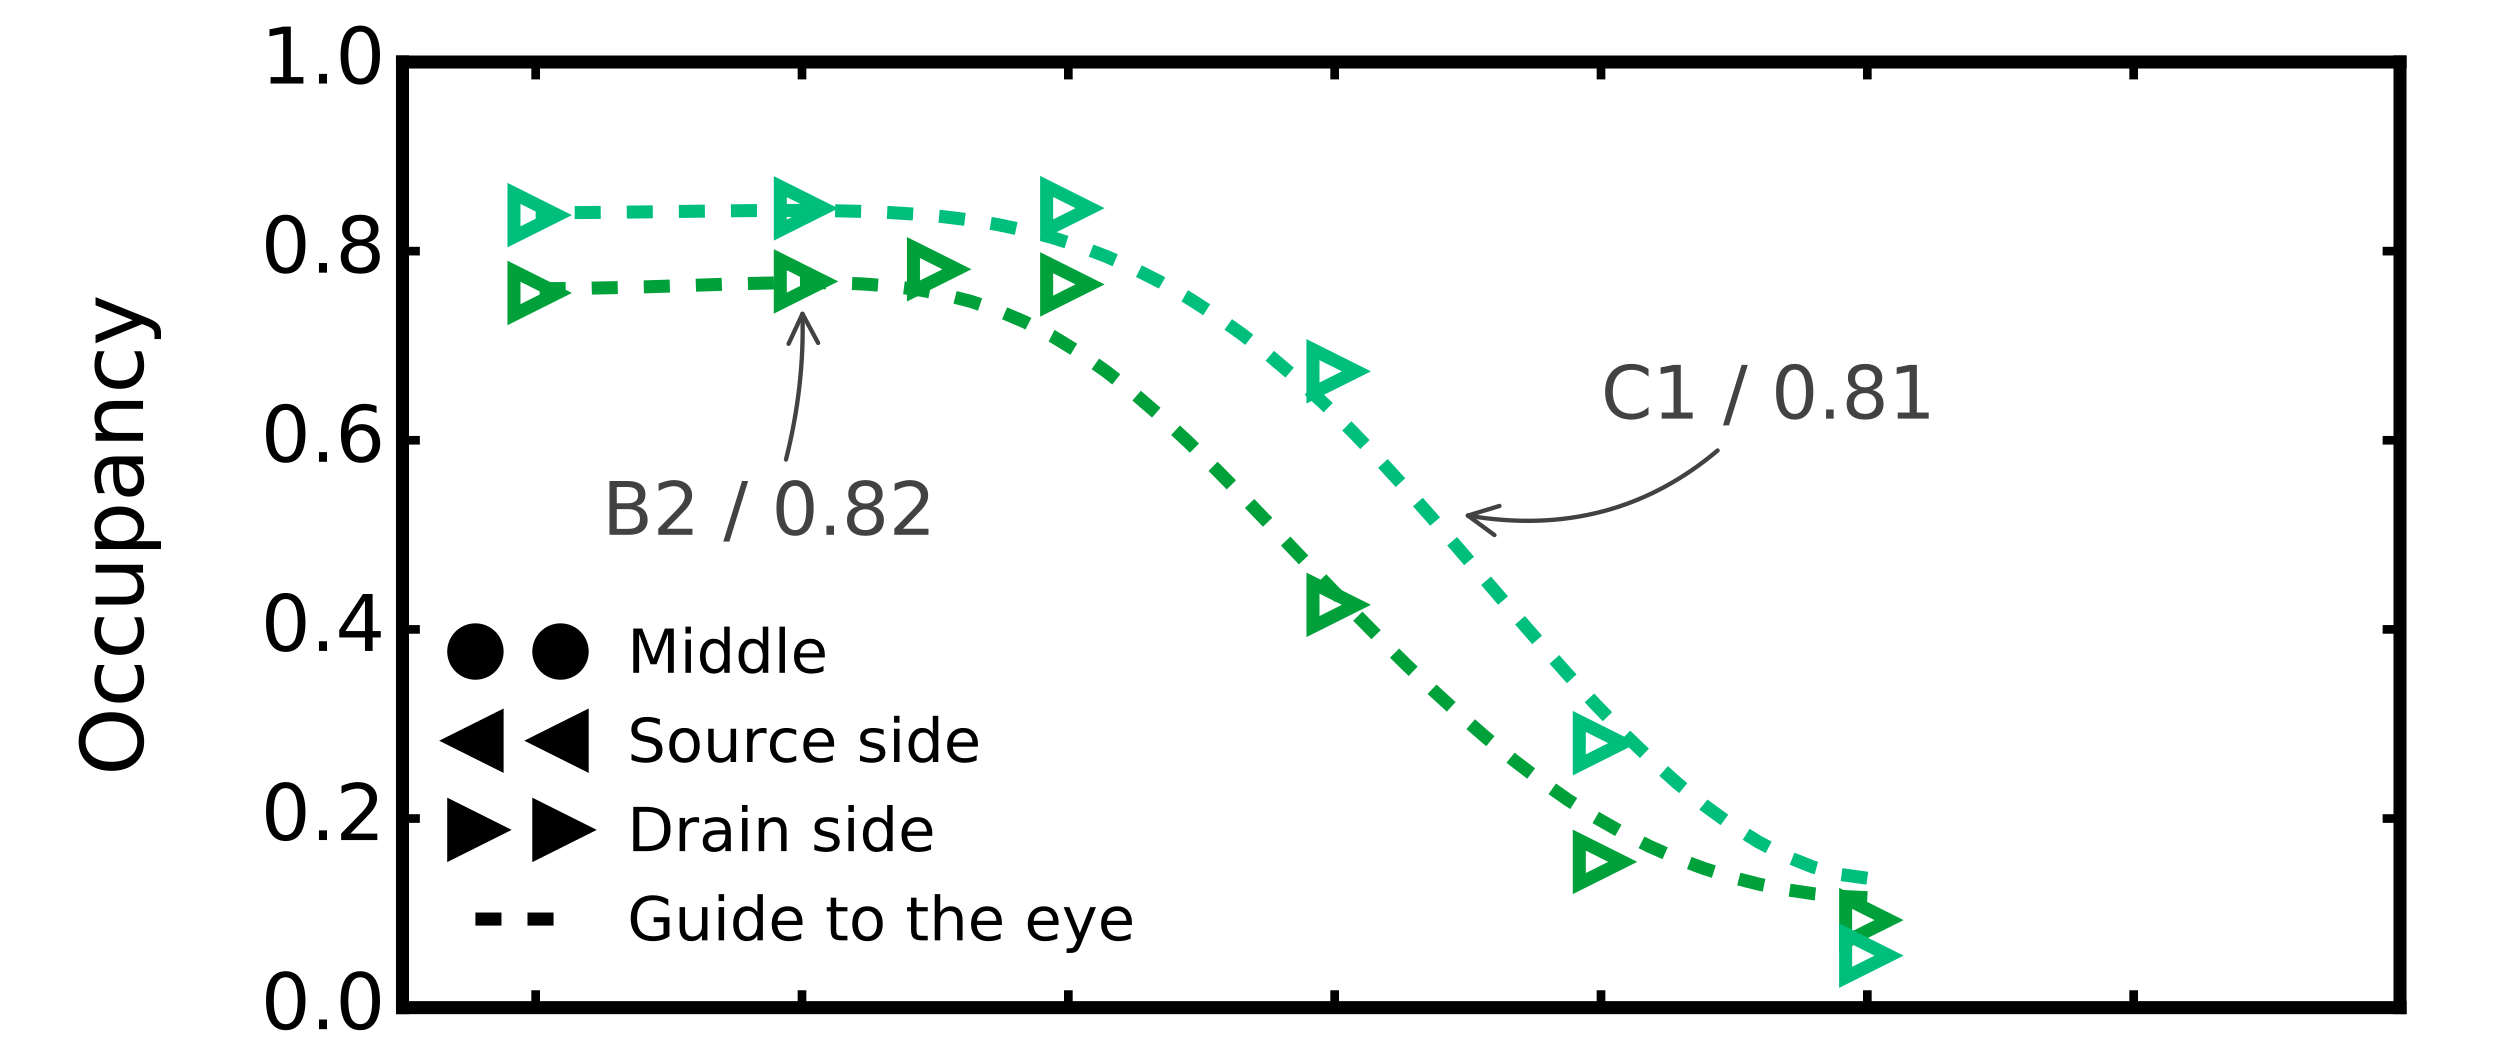 <?xml version="1.0" encoding="UTF-8"?>
<svg xmlns="http://www.w3.org/2000/svg" xmlns:xlink="http://www.w3.org/1999/xlink" width="576pt" height="245pt" viewBox="0 0 576 245" version="1.1">
<defs>
<g>
<symbol overflow="visible" id="glyph0-0">
<path style="stroke:none;" d="M 5.723 -11.953 C 4.805 -11.953 4.121 -11.504 3.652 -10.602 C 3.188 -9.703 2.969 -8.352 2.969 -6.551 C 2.969 -4.754 3.188 -3.402 3.652 -2.504 C 4.121 -1.602 4.805 -1.152 5.723 -1.152 C 6.641 -1.152 7.324 -1.602 7.793 -2.504 C 8.242 -3.402 8.477 -4.754 8.477 -6.551 C 8.477 -8.352 8.242 -9.703 7.793 -10.602 C 7.324 -11.504 6.641 -11.953 5.723 -11.953 M 5.723 -13.355 C 7.184 -13.355 8.297 -12.762 9.09 -11.609 C 9.863 -10.441 10.262 -8.746 10.262 -6.551 C 10.262 -4.34 9.863 -2.645 9.09 -1.492 C 8.297 -0.344 7.184 0.234 5.723 0.234 C 4.246 0.234 3.113 -0.344 2.34 -1.492 C 1.566 -2.645 1.188 -4.34 1.188 -6.551 C 1.188 -8.746 1.566 -10.441 2.34 -11.609 C 3.113 -12.762 4.246 -13.355 5.723 -13.355 "/>
</symbol>
<symbol overflow="visible" id="glyph0-1">
<path style="stroke:none;" d="M 1.926 -2.23 L 3.781 -2.23 L 3.781 0 L 1.926 0 L 1.926 -2.23 "/>
</symbol>
<symbol overflow="visible" id="glyph0-2">
<path style="stroke:none;" d="M 3.457 -1.492 L 9.648 -1.492 L 9.648 0 L 1.312 0 L 1.312 -1.492 C 1.98 -2.18 2.898 -3.113 4.066 -4.301 C 5.219 -5.473 5.957 -6.227 6.266 -6.57 C 6.84 -7.199 7.234 -7.738 7.453 -8.191 C 7.668 -8.621 7.793 -9.07 7.793 -9.504 C 7.793 -10.188 7.543 -10.766 7.055 -11.195 C 6.57 -11.629 5.941 -11.863 5.148 -11.863 C 4.59 -11.863 3.996 -11.754 3.383 -11.574 C 2.773 -11.375 2.105 -11.09 1.402 -10.691 L 1.402 -12.492 C 2.125 -12.781 2.789 -12.996 3.402 -13.141 C 4.016 -13.285 4.59 -13.355 5.113 -13.355 C 6.461 -13.355 7.543 -13.016 8.352 -12.328 C 9.16 -11.645 9.574 -10.746 9.574 -9.613 C 9.574 -9.07 9.469 -8.551 9.27 -8.082 C 9.07 -7.598 8.711 -7.02 8.172 -6.371 C 8.027 -6.191 7.559 -5.707 6.77 -4.895 C 5.977 -4.086 4.879 -2.953 3.457 -1.492 "/>
</symbol>
<symbol overflow="visible" id="glyph0-3">
<path style="stroke:none;" d="M 6.805 -11.574 L 2.32 -4.57 L 6.805 -4.57 L 6.805 -11.574 M 6.336 -13.121 L 8.566 -13.121 L 8.566 -4.57 L 10.441 -4.57 L 10.441 -3.098 L 8.566 -3.098 L 8.566 0 L 6.805 0 L 6.805 -3.098 L 0.883 -3.098 L 0.883 -4.805 L 6.336 -13.121 "/>
</symbol>
<symbol overflow="visible" id="glyph0-4">
<path style="stroke:none;" d="M 5.941 -7.273 C 5.148 -7.273 4.52 -6.984 4.051 -6.445 C 3.582 -5.902 3.348 -5.148 3.348 -4.211 C 3.348 -3.258 3.582 -2.504 4.051 -1.961 C 4.52 -1.422 5.148 -1.152 5.941 -1.152 C 6.73 -1.152 7.363 -1.422 7.828 -1.961 C 8.297 -2.504 8.531 -3.258 8.531 -4.211 C 8.531 -5.148 8.297 -5.902 7.828 -6.445 C 7.363 -6.984 6.73 -7.273 5.941 -7.273 M 9.469 -12.836 L 9.469 -11.215 C 9.02 -11.43 8.566 -11.594 8.117 -11.699 C 7.648 -11.809 7.199 -11.863 6.77 -11.863 C 5.578 -11.863 4.68 -11.465 4.066 -10.676 C 3.457 -9.883 3.098 -8.676 3.023 -7.094 C 3.367 -7.598 3.797 -7.992 4.32 -8.262 C 4.844 -8.531 5.418 -8.676 6.047 -8.676 C 7.363 -8.676 8.406 -8.262 9.16 -7.469 C 9.918 -6.68 10.312 -5.578 10.312 -4.211 C 10.312 -2.863 9.898 -1.781 9.109 -0.973 C 8.316 -0.16 7.254 0.234 5.941 0.234 C 4.43 0.234 3.258 -0.344 2.465 -1.492 C 1.656 -2.645 1.262 -4.34 1.262 -6.551 C 1.262 -8.621 1.746 -10.277 2.734 -11.504 C 3.707 -12.727 5.039 -13.355 6.695 -13.355 C 7.129 -13.355 7.578 -13.301 8.047 -13.23 C 8.496 -13.141 8.965 -13.016 9.469 -12.836 "/>
</symbol>
<symbol overflow="visible" id="glyph0-5">
<path style="stroke:none;" d="M 5.723 -6.227 C 4.879 -6.227 4.211 -5.992 3.727 -5.543 C 3.238 -5.094 3.008 -4.48 3.008 -3.691 C 3.008 -2.898 3.238 -2.27 3.727 -1.816 C 4.211 -1.367 4.879 -1.152 5.723 -1.152 C 6.551 -1.152 7.219 -1.367 7.703 -1.836 C 8.191 -2.285 8.441 -2.898 8.441 -3.691 C 8.441 -4.48 8.191 -5.094 7.723 -5.543 C 7.234 -5.992 6.57 -6.227 5.723 -6.227 M 3.941 -6.984 C 3.188 -7.164 2.594 -7.523 2.16 -8.047 C 1.727 -8.566 1.531 -9.199 1.531 -9.953 C 1.531 -10.996 1.891 -11.824 2.645 -12.438 C 3.383 -13.051 4.41 -13.355 5.723 -13.355 C 7.02 -13.355 8.047 -13.051 8.801 -12.438 C 9.539 -11.824 9.918 -10.996 9.918 -9.953 C 9.918 -9.199 9.703 -8.566 9.27 -8.047 C 8.84 -7.523 8.262 -7.164 7.508 -6.984 C 8.352 -6.785 9.02 -6.391 9.504 -5.812 C 9.973 -5.238 10.223 -4.52 10.223 -3.691 C 10.223 -2.41 9.828 -1.441 9.055 -0.773 C 8.262 -0.09 7.164 0.234 5.723 0.234 C 4.266 0.234 3.148 -0.09 2.375 -0.773 C 1.602 -1.441 1.223 -2.41 1.223 -3.691 C 1.223 -4.52 1.457 -5.238 1.945 -5.812 C 2.41 -6.391 3.078 -6.785 3.941 -6.984 M 3.293 -9.793 C 3.293 -9.109 3.492 -8.566 3.926 -8.191 C 4.355 -7.812 4.949 -7.633 5.723 -7.633 C 6.48 -7.633 7.074 -7.812 7.508 -8.191 C 7.938 -8.566 8.152 -9.109 8.152 -9.793 C 8.152 -10.477 7.938 -10.996 7.508 -11.375 C 7.074 -11.754 6.48 -11.953 5.723 -11.953 C 4.949 -11.953 4.355 -11.754 3.926 -11.375 C 3.492 -10.996 3.293 -10.477 3.293 -9.793 "/>
</symbol>
<symbol overflow="visible" id="glyph0-6">
<path style="stroke:none;" d="M 2.23 -1.492 L 5.129 -1.492 L 5.129 -11.504 L 1.98 -10.871 L 1.98 -12.492 L 5.113 -13.121 L 6.895 -13.121 L 6.895 -1.492 L 9.793 -1.492 L 9.793 0 L 2.23 0 L 2.23 -1.492 "/>
</symbol>
<symbol overflow="visible" id="glyph1-0">
<path style="stroke:none;" d="M -13.238 -7.879 C -13.238 -6.441 -12.699 -5.301 -11.641 -4.461 C -10.559 -3.621 -9.121 -3.199 -7.281 -3.199 C -5.441 -3.199 -3.98 -3.621 -2.922 -4.461 C -1.84 -5.301 -1.32 -6.441 -1.32 -7.879 C -1.32 -9.301 -1.84 -10.441 -2.922 -11.281 C -3.98 -12.121 -5.441 -12.539 -7.281 -12.539 C -9.121 -12.539 -10.559 -12.121 -11.641 -11.281 C -12.699 -10.441 -13.238 -9.301 -13.238 -7.879 M -14.84 -7.879 C -14.84 -9.922 -14.141 -11.539 -12.781 -12.781 C -11.422 -14 -9.578 -14.621 -7.281 -14.621 C -4.961 -14.621 -3.141 -14 -1.781 -12.781 C -0.422 -11.539 0.262 -9.922 0.262 -7.879 C 0.262 -5.82 -0.422 -4.18 -1.781 -2.961 C -3.141 -1.719 -4.961 -1.121 -7.281 -1.121 C -9.578 -1.121 -11.422 -1.719 -12.781 -2.961 C -14.141 -4.18 -14.84 -5.82 -14.84 -7.879 "/>
</symbol>
<symbol overflow="visible" id="glyph1-1">
<path style="stroke:none;" d="M -10.52 -9.762 L -8.84 -9.762 C -9.121 -9.238 -9.32 -8.738 -9.461 -8.219 C -9.602 -7.699 -9.68 -7.199 -9.68 -6.68 C -9.68 -5.52 -9.301 -4.602 -8.559 -3.961 C -7.82 -3.32 -6.781 -3 -5.461 -3 C -4.121 -3 -3.078 -3.32 -2.34 -3.961 C -1.602 -4.602 -1.238 -5.52 -1.238 -6.68 C -1.238 -7.199 -1.301 -7.699 -1.441 -8.219 C -1.578 -8.738 -1.801 -9.238 -2.078 -9.762 L -0.422 -9.762 C -0.18 -9.238 0 -8.719 0.102 -8.199 C 0.199 -7.66 0.262 -7.078 0.262 -6.48 C 0.262 -4.84 -0.238 -3.52 -1.281 -2.559 C -2.301 -1.578 -3.699 -1.102 -5.461 -1.102 C -7.238 -1.102 -8.641 -1.578 -9.66 -2.559 C -10.68 -3.539 -11.199 -4.879 -11.199 -6.602 C -11.199 -7.16 -11.141 -7.699 -11.02 -8.219 C -10.898 -8.738 -10.738 -9.262 -10.52 -9.762 "/>
</symbol>
<symbol overflow="visible" id="glyph1-2">
<path style="stroke:none;" d="M -4.32 -1.699 L -10.941 -1.699 L -10.941 -3.5 L -4.379 -3.5 C -3.34 -3.5 -2.578 -3.699 -2.059 -4.102 C -1.539 -4.5 -1.281 -5.102 -1.281 -5.922 C -1.281 -6.879 -1.578 -7.66 -2.199 -8.219 C -2.82 -8.781 -3.66 -9.059 -4.738 -9.059 L -10.941 -9.059 L -10.941 -10.859 L 0 -10.859 L 0 -9.059 L -1.68 -9.059 C -1 -8.621 -0.52 -8.102 -0.199 -7.539 C 0.102 -6.961 0.262 -6.301 0.262 -5.539 C 0.262 -4.281 -0.121 -3.32 -0.898 -2.68 C -1.66 -2.02 -2.801 -1.699 -4.32 -1.699 "/>
</symbol>
<symbol overflow="visible" id="glyph1-3">
<path style="stroke:none;" d="M -1.641 -3.621 L 4.141 -3.621 L 4.141 -1.82 L -10.941 -1.82 L -10.941 -3.621 L -9.281 -3.621 C -9.922 -3.98 -10.398 -4.461 -10.719 -5.039 C -11.039 -5.621 -11.199 -6.32 -11.199 -7.121 C -11.199 -8.441 -10.66 -9.52 -9.621 -10.359 C -8.559 -11.18 -7.18 -11.602 -5.461 -11.602 C -3.738 -11.602 -2.34 -11.18 -1.301 -10.359 C -0.262 -9.52 0.262 -8.441 0.262 -7.121 C 0.262 -6.32 0.102 -5.621 -0.199 -5.039 C -0.5 -4.461 -0.98 -3.98 -1.641 -3.621 M -5.461 -9.738 C -6.781 -9.738 -7.801 -9.461 -8.559 -8.922 C -9.32 -8.359 -9.699 -7.621 -9.699 -6.68 C -9.699 -5.719 -9.32 -4.98 -8.559 -4.441 C -7.801 -3.879 -6.781 -3.621 -5.461 -3.621 C -4.141 -3.621 -3.102 -3.879 -2.34 -4.441 C -1.578 -4.98 -1.219 -5.719 -1.219 -6.68 C -1.219 -7.621 -1.578 -8.359 -2.34 -8.922 C -3.102 -9.461 -4.141 -9.738 -5.461 -9.738 "/>
</symbol>
<symbol overflow="visible" id="glyph1-4">
<path style="stroke:none;" d="M -5.5 -6.859 C -5.5 -5.398 -5.32 -4.398 -5 -3.84 C -4.66 -3.281 -4.102 -3 -3.301 -3 C -2.66 -3 -2.141 -3.199 -1.781 -3.621 C -1.398 -4.039 -1.219 -4.621 -1.219 -5.34 C -1.219 -6.34 -1.559 -7.141 -2.281 -7.738 C -2.98 -8.34 -3.922 -8.641 -5.102 -8.641 L -5.5 -8.641 L -5.5 -6.859 M -6.238 -10.441 L 0 -10.441 L 0 -8.641 L -1.66 -8.641 C -0.98 -8.219 -0.5 -7.699 -0.199 -7.102 C 0.102 -6.5 0.262 -5.738 0.262 -4.859 C 0.262 -3.738 -0.039 -2.84 -0.66 -2.18 C -1.281 -1.52 -2.121 -1.199 -3.18 -1.199 C -4.398 -1.199 -5.32 -1.602 -5.961 -2.441 C -6.578 -3.262 -6.898 -4.48 -6.898 -6.121 L -6.898 -8.641 L -7.078 -8.641 C -7.898 -8.641 -8.539 -8.359 -9 -7.82 C -9.441 -7.281 -9.68 -6.52 -9.68 -5.539 C -9.68 -4.898 -9.602 -4.301 -9.441 -3.699 C -9.281 -3.102 -9.059 -2.539 -8.781 -2 L -10.441 -2 C -10.68 -2.641 -10.879 -3.281 -11 -3.898 C -11.121 -4.52 -11.199 -5.121 -11.199 -5.719 C -11.199 -7.301 -10.781 -8.48 -9.961 -9.262 C -9.141 -10.039 -7.898 -10.441 -6.238 -10.441 "/>
</symbol>
<symbol overflow="visible" id="glyph1-5">
<path style="stroke:none;" d="M -6.602 -10.98 L 0 -10.98 L 0 -9.18 L -6.539 -9.18 C -7.578 -9.18 -8.34 -8.961 -8.859 -8.559 C -9.379 -8.16 -9.641 -7.559 -9.641 -6.762 C -9.641 -5.781 -9.32 -5.02 -8.699 -4.461 C -8.078 -3.898 -7.238 -3.621 -6.18 -3.621 L 0 -3.621 L 0 -1.82 L -10.941 -1.82 L -10.941 -3.621 L -9.238 -3.621 C -9.879 -4.039 -10.379 -4.539 -10.699 -5.141 C -11.02 -5.719 -11.199 -6.398 -11.199 -7.16 C -11.199 -8.398 -10.801 -9.359 -10.02 -10 C -9.238 -10.641 -8.102 -10.98 -6.602 -10.98 "/>
</symbol>
<symbol overflow="visible" id="glyph1-6">
<path style="stroke:none;" d="M 1 -6.441 C 2.281 -5.922 3.141 -5.422 3.539 -4.941 C 3.941 -4.461 4.141 -3.82 4.141 -3.02 L 4.141 -1.578 L 2.641 -1.578 L 2.641 -2.641 C 2.641 -3.121 2.52 -3.5 2.281 -3.781 C 2.039 -4.059 1.5 -4.359 0.621 -4.699 L -0.18 -5.02 L -10.941 -0.602 L -10.941 -2.5 L -2.379 -5.922 L -10.941 -9.34 L -10.941 -11.238 L 1 -6.441 "/>
</symbol>
<symbol overflow="visible" id="glyph2-0">
<path style="stroke:none;" d="M 3.348 -5.914 L 3.348 -1.379 L 6.035 -1.379 C 6.938 -1.379 7.598 -1.562 8.039 -1.938 C 8.465 -2.312 8.688 -2.871 8.688 -3.656 C 8.688 -4.422 8.465 -4.98 8.039 -5.355 C 7.598 -5.73 6.938 -5.914 6.035 -5.914 L 3.348 -5.914 M 3.348 -11.016 L 3.348 -7.277 L 5.832 -7.277 C 6.648 -7.277 7.242 -7.43 7.648 -7.734 C 8.059 -8.039 8.262 -8.5 8.262 -9.145 C 8.262 -9.758 8.059 -10.234 7.648 -10.539 C 7.242 -10.848 6.648 -11.016 5.832 -11.016 L 3.348 -11.016 M 1.664 -12.395 L 5.949 -12.395 C 7.227 -12.395 8.211 -12.121 8.906 -11.594 C 9.59 -11.051 9.945 -10.301 9.945 -9.332 C 9.945 -8.566 9.758 -7.957 9.402 -7.516 C 9.043 -7.07 8.535 -6.781 7.855 -6.68 C 8.672 -6.492 9.316 -6.121 9.773 -5.559 C 10.219 -4.996 10.453 -4.301 10.453 -3.469 C 10.453 -2.348 10.062 -1.496 9.316 -0.902 C 8.566 -0.289 7.496 0 6.121 0 L 1.664 0 L 1.664 -12.395 "/>
</symbol>
<symbol overflow="visible" id="glyph2-1">
<path style="stroke:none;" d="M 3.266 -1.41 L 9.113 -1.41 L 9.113 0 L 1.242 0 L 1.242 -1.41 C 1.871 -2.059 2.738 -2.941 3.844 -4.062 C 4.93 -5.168 5.629 -5.883 5.914 -6.203 C 6.461 -6.801 6.836 -7.309 7.039 -7.734 C 7.242 -8.145 7.359 -8.566 7.359 -8.977 C 7.359 -9.621 7.121 -10.164 6.664 -10.574 C 6.203 -10.98 5.609 -11.203 4.863 -11.203 C 4.336 -11.203 3.773 -11.102 3.195 -10.93 C 2.617 -10.742 1.988 -10.473 1.324 -10.098 L 1.324 -11.797 C 2.008 -12.07 2.637 -12.273 3.215 -12.41 C 3.789 -12.547 4.336 -12.613 4.828 -12.613 C 6.102 -12.613 7.121 -12.289 7.887 -11.645 C 8.652 -11 9.043 -10.148 9.043 -9.078 C 9.043 -8.566 8.941 -8.074 8.754 -7.633 C 8.566 -7.176 8.227 -6.629 7.719 -6.02 C 7.582 -5.848 7.141 -5.391 6.391 -4.625 C 5.645 -3.859 4.605 -2.789 3.266 -1.41 "/>
</symbol>
<symbol overflow="visible" id="glyph2-2">
<path style="stroke:none;" d=""/>
</symbol>
<symbol overflow="visible" id="glyph2-3">
<path style="stroke:none;" d="M 4.316 -12.395 L 5.73 -12.395 L 1.41 1.562 L 0 1.562 L 4.316 -12.395 "/>
</symbol>
<symbol overflow="visible" id="glyph2-4">
<path style="stroke:none;" d="M 5.406 -11.289 C 4.539 -11.289 3.895 -10.863 3.449 -10.012 C 3.008 -9.164 2.805 -7.887 2.805 -6.188 C 2.805 -4.488 3.008 -3.215 3.449 -2.363 C 3.895 -1.512 4.539 -1.09 5.406 -1.09 C 6.273 -1.09 6.918 -1.512 7.359 -2.363 C 7.785 -3.215 8.008 -4.488 8.008 -6.188 C 8.008 -7.887 7.785 -9.164 7.359 -10.012 C 6.918 -10.863 6.273 -11.289 5.406 -11.289 M 5.406 -12.613 C 6.781 -12.613 7.836 -12.055 8.586 -10.965 C 9.316 -9.859 9.691 -8.262 9.691 -6.188 C 9.691 -4.098 9.316 -2.5 8.586 -1.41 C 7.836 -0.324 6.781 0.223 5.406 0.223 C 4.012 0.223 2.941 -0.324 2.211 -1.41 C 1.48 -2.5 1.121 -4.098 1.121 -6.188 C 1.121 -8.262 1.48 -9.859 2.211 -10.965 C 2.941 -12.055 4.012 -12.613 5.406 -12.613 "/>
</symbol>
<symbol overflow="visible" id="glyph2-5">
<path style="stroke:none;" d="M 1.82 -2.109 L 3.57 -2.109 L 3.57 0 L 1.82 0 L 1.82 -2.109 "/>
</symbol>
<symbol overflow="visible" id="glyph2-6">
<path style="stroke:none;" d="M 5.406 -5.883 C 4.605 -5.883 3.977 -5.66 3.52 -5.234 C 3.059 -4.812 2.84 -4.234 2.84 -3.484 C 2.84 -2.738 3.059 -2.141 3.52 -1.719 C 3.977 -1.293 4.605 -1.09 5.406 -1.09 C 6.188 -1.09 6.816 -1.293 7.277 -1.734 C 7.734 -2.16 7.973 -2.738 7.973 -3.484 C 7.973 -4.234 7.734 -4.812 7.293 -5.234 C 6.836 -5.66 6.203 -5.883 5.406 -5.883 M 3.723 -6.598 C 3.008 -6.766 2.449 -7.105 2.039 -7.598 C 1.633 -8.094 1.445 -8.688 1.445 -9.402 C 1.445 -10.387 1.785 -11.168 2.5 -11.746 C 3.195 -12.324 4.164 -12.613 5.406 -12.613 C 6.629 -12.613 7.598 -12.324 8.312 -11.746 C 9.012 -11.168 9.367 -10.387 9.367 -9.402 C 9.367 -8.688 9.164 -8.094 8.754 -7.598 C 8.348 -7.105 7.805 -6.766 7.09 -6.598 C 7.887 -6.41 8.516 -6.035 8.977 -5.492 C 9.418 -4.945 9.656 -4.266 9.656 -3.484 C 9.656 -2.277 9.281 -1.359 8.551 -0.73 C 7.805 -0.086 6.766 0.223 5.406 0.223 C 4.027 0.223 2.977 -0.086 2.242 -0.73 C 1.512 -1.359 1.156 -2.277 1.156 -3.484 C 1.156 -4.266 1.379 -4.945 1.836 -5.492 C 2.277 -6.035 2.906 -6.41 3.723 -6.598 M 3.109 -9.246 C 3.109 -8.602 3.297 -8.094 3.707 -7.734 C 4.113 -7.379 4.676 -7.207 5.406 -7.207 C 6.121 -7.207 6.68 -7.379 7.09 -7.734 C 7.496 -8.094 7.699 -8.602 7.699 -9.246 C 7.699 -9.895 7.496 -10.387 7.09 -10.742 C 6.68 -11.102 6.121 -11.289 5.406 -11.289 C 4.676 -11.289 4.113 -11.102 3.707 -10.742 C 3.297 -10.387 3.109 -9.895 3.109 -9.246 "/>
</symbol>
<symbol overflow="visible" id="glyph2-7">
<path style="stroke:none;" d="M 10.949 -11.441 L 10.949 -9.672 C 10.371 -10.184 9.773 -10.574 9.129 -10.848 C 8.484 -11.102 7.82 -11.238 7.105 -11.238 C 5.68 -11.238 4.59 -10.797 3.844 -9.93 C 3.094 -9.062 2.719 -7.82 2.719 -6.188 C 2.719 -4.555 3.094 -3.297 3.844 -2.43 C 4.59 -1.562 5.68 -1.141 7.105 -1.141 C 7.82 -1.141 8.484 -1.258 9.129 -1.531 C 9.773 -1.785 10.371 -2.176 10.949 -2.703 L 10.949 -0.953 C 10.352 -0.543 9.723 -0.254 9.078 -0.066 C 8.434 0.117 7.734 0.223 7.004 0.223 C 5.133 0.223 3.656 -0.34 2.566 -1.48 C 1.48 -2.617 0.953 -4.184 0.953 -6.188 C 0.953 -8.176 1.48 -9.742 2.566 -10.898 C 3.656 -12.035 5.133 -12.613 7.004 -12.613 C 7.754 -12.613 8.449 -12.512 9.094 -12.324 C 9.742 -12.121 10.371 -11.832 10.949 -11.441 "/>
</symbol>
<symbol overflow="visible" id="glyph2-8">
<path style="stroke:none;" d="M 2.109 -1.41 L 4.844 -1.41 L 4.844 -10.863 L 1.871 -10.27 L 1.871 -11.797 L 4.828 -12.395 L 6.512 -12.395 L 6.512 -1.41 L 9.246 -1.41 L 9.246 0 L 2.109 0 L 2.109 -1.41 "/>
</symbol>
<symbol overflow="visible" id="glyph3-0">
<path style="stroke:none;" d="M 1.371 -10.207 L 3.43 -10.207 L 6.035 -3.262 L 8.652 -10.207 L 10.711 -10.207 L 10.711 0 L 9.367 0 L 9.367 -8.961 L 6.734 -1.961 L 5.348 -1.961 L 2.715 -8.961 L 2.715 0 L 1.371 0 L 1.371 -10.207 "/>
</symbol>
<symbol overflow="visible" id="glyph3-1">
<path style="stroke:none;" d="M 1.316 -7.656 L 2.574 -7.656 L 2.574 0 L 1.316 0 L 1.316 -7.656 M 1.316 -10.641 L 2.574 -10.641 L 2.574 -9.043 L 1.316 -9.043 L 1.316 -10.641 "/>
</symbol>
<symbol overflow="visible" id="glyph3-2">
<path style="stroke:none;" d="M 6.355 -6.496 L 6.355 -10.641 L 7.617 -10.641 L 7.617 0 L 6.355 0 L 6.355 -1.148 C 6.09 -0.688 5.754 -0.352 5.348 -0.141 C 4.941 0.07 4.465 0.184 3.906 0.184 C 2.98 0.184 2.227 -0.184 1.637 -0.91 C 1.051 -1.637 0.77 -2.617 0.77 -3.82 C 0.77 -5.027 1.051 -5.992 1.637 -6.734 C 2.227 -7.461 2.98 -7.84 3.906 -7.84 C 4.465 -7.84 4.941 -7.727 5.348 -7.504 C 5.754 -7.281 6.09 -6.945 6.355 -6.496 M 2.07 -3.82 C 2.07 -2.898 2.254 -2.172 2.633 -1.637 C 3.012 -1.105 3.543 -0.855 4.215 -0.855 C 4.871 -0.855 5.391 -1.105 5.781 -1.637 C 6.16 -2.172 6.355 -2.898 6.355 -3.82 C 6.355 -4.746 6.16 -5.461 5.781 -5.992 C 5.391 -6.523 4.871 -6.789 4.215 -6.789 C 3.543 -6.789 3.012 -6.523 2.633 -5.992 C 2.254 -5.461 2.07 -4.746 2.07 -3.82 "/>
</symbol>
<symbol overflow="visible" id="glyph3-3">
<path style="stroke:none;" d="M 1.316 -10.641 L 2.574 -10.641 L 2.574 0 L 1.316 0 L 1.316 -10.641 "/>
</symbol>
<symbol overflow="visible" id="glyph3-4">
<path style="stroke:none;" d="M 7.867 -4.145 L 7.867 -3.527 L 2.086 -3.527 C 2.141 -2.66 2.395 -1.988 2.871 -1.539 C 3.332 -1.094 3.977 -0.867 4.816 -0.867 C 5.293 -0.867 5.77 -0.926 6.215 -1.035 C 6.664 -1.148 7.125 -1.328 7.574 -1.582 L 7.574 -0.391 C 7.125 -0.195 6.664 -0.043 6.188 0.043 C 5.711 0.125 5.223 0.184 4.746 0.184 C 3.516 0.184 2.547 -0.168 1.836 -0.867 C 1.121 -1.566 0.77 -2.535 0.77 -3.754 C 0.77 -4.996 1.105 -5.992 1.777 -6.734 C 2.449 -7.461 3.375 -7.84 4.523 -7.84 C 5.559 -7.84 6.371 -7.504 6.973 -6.848 C 7.559 -6.176 7.867 -5.277 7.867 -4.145 M 6.609 -4.508 C 6.594 -5.195 6.398 -5.738 6.035 -6.16 C 5.656 -6.566 5.152 -6.777 4.535 -6.777 C 3.836 -6.777 3.277 -6.566 2.855 -6.176 C 2.438 -5.781 2.184 -5.223 2.129 -4.508 L 6.609 -4.508 "/>
</symbol>
<symbol overflow="visible" id="glyph3-5">
<path style="stroke:none;" d="M 7.488 -9.871 L 7.488 -8.527 C 6.957 -8.777 6.469 -8.961 6.008 -9.086 C 5.531 -9.199 5.082 -9.27 4.66 -9.27 C 3.906 -9.27 3.316 -9.113 2.91 -8.836 C 2.508 -8.539 2.309 -8.121 2.309 -7.59 C 2.309 -7.141 2.438 -6.789 2.715 -6.566 C 2.98 -6.328 3.5 -6.145 4.258 -6.008 L 5.098 -5.84 C 6.117 -5.641 6.875 -5.293 7.363 -4.801 C 7.855 -4.297 8.105 -3.641 8.105 -2.812 C 8.105 -1.82 7.77 -1.078 7.113 -0.574 C 6.441 -0.07 5.473 0.184 4.199 0.184 C 3.711 0.184 3.191 0.125 2.645 0.027 C 2.102 -0.07 1.539 -0.223 0.965 -0.449 L 0.965 -1.875 C 1.527 -1.555 2.07 -1.316 2.605 -1.16 C 3.137 -0.992 3.668 -0.926 4.199 -0.926 C 4.984 -0.926 5.586 -1.078 6.02 -1.387 C 6.441 -1.695 6.664 -2.129 6.664 -2.715 C 6.664 -3.219 6.512 -3.613 6.203 -3.891 C 5.895 -4.172 5.391 -4.383 4.691 -4.523 L 3.852 -4.691 C 2.812 -4.887 2.07 -5.207 1.609 -5.656 C 1.148 -6.09 0.926 -6.691 0.926 -7.477 C 0.926 -8.371 1.23 -9.086 1.875 -9.605 C 2.508 -10.121 3.387 -10.387 4.508 -10.387 C 4.984 -10.387 5.461 -10.348 5.965 -10.262 C 6.453 -10.18 6.957 -10.039 7.488 -9.871 "/>
</symbol>
<symbol overflow="visible" id="glyph3-6">
<path style="stroke:none;" d="M 4.285 -6.777 C 3.613 -6.777 3.078 -6.512 2.688 -5.977 C 2.297 -5.445 2.102 -4.73 2.102 -3.82 C 2.102 -2.898 2.281 -2.184 2.676 -1.652 C 3.066 -1.121 3.598 -0.867 4.285 -0.867 C 4.957 -0.867 5.488 -1.121 5.879 -1.652 C 6.273 -2.184 6.469 -2.898 6.469 -3.82 C 6.469 -4.719 6.273 -5.445 5.879 -5.977 C 5.488 -6.512 4.957 -6.777 4.285 -6.777 M 4.285 -7.84 C 5.375 -7.84 6.23 -7.477 6.859 -6.777 C 7.477 -6.062 7.797 -5.082 7.797 -3.82 C 7.797 -2.562 7.477 -1.582 6.859 -0.883 C 6.23 -0.168 5.375 0.184 4.285 0.184 C 3.18 0.184 2.309 -0.168 1.695 -0.883 C 1.078 -1.582 0.77 -2.562 0.77 -3.82 C 0.77 -5.082 1.078 -6.062 1.695 -6.777 C 2.309 -7.477 3.18 -7.84 4.285 -7.84 "/>
</symbol>
<symbol overflow="visible" id="glyph3-7">
<path style="stroke:none;" d="M 1.191 -3.023 L 1.191 -7.656 L 2.449 -7.656 L 2.449 -3.066 C 2.449 -2.34 2.59 -1.805 2.871 -1.441 C 3.148 -1.078 3.57 -0.895 4.145 -0.895 C 4.816 -0.895 5.363 -1.105 5.754 -1.539 C 6.145 -1.973 6.344 -2.562 6.344 -3.316 L 6.344 -7.656 L 7.602 -7.656 L 7.602 0 L 6.344 0 L 6.344 -1.176 C 6.035 -0.699 5.672 -0.363 5.277 -0.141 C 4.871 0.07 4.41 0.184 3.879 0.184 C 2.996 0.184 2.324 -0.086 1.875 -0.629 C 1.414 -1.16 1.191 -1.961 1.191 -3.023 "/>
</symbol>
<symbol overflow="visible" id="glyph3-8">
<path style="stroke:none;" d="M 5.754 -6.48 C 5.613 -6.566 5.461 -6.621 5.293 -6.664 C 5.125 -6.691 4.941 -6.719 4.746 -6.719 C 4.031 -6.719 3.484 -6.48 3.109 -6.02 C 2.715 -5.559 2.535 -4.898 2.535 -4.031 L 2.535 0 L 1.273 0 L 1.273 -7.656 L 2.535 -7.656 L 2.535 -6.469 C 2.785 -6.93 3.137 -7.281 3.555 -7.504 C 3.977 -7.727 4.492 -7.84 5.109 -7.84 C 5.195 -7.84 5.293 -7.824 5.402 -7.824 C 5.504 -7.812 5.613 -7.797 5.754 -7.77 L 5.754 -6.48 "/>
</symbol>
<symbol overflow="visible" id="glyph3-9">
<path style="stroke:none;" d="M 6.832 -7.363 L 6.832 -6.188 C 6.469 -6.383 6.117 -6.523 5.754 -6.621 C 5.391 -6.719 5.039 -6.777 4.676 -6.777 C 3.863 -6.777 3.219 -6.512 2.773 -5.992 C 2.324 -5.473 2.102 -4.746 2.102 -3.82 C 2.102 -2.883 2.324 -2.156 2.773 -1.637 C 3.219 -1.121 3.863 -0.867 4.676 -0.867 C 5.039 -0.867 5.391 -0.91 5.754 -1.008 C 6.117 -1.105 6.469 -1.262 6.832 -1.457 L 6.832 -0.293 C 6.469 -0.125 6.105 0 5.738 0.07 C 5.363 0.141 4.957 0.184 4.535 0.184 C 3.387 0.184 2.465 -0.168 1.793 -0.895 C 1.105 -1.609 0.77 -2.59 0.77 -3.82 C 0.77 -5.066 1.105 -6.047 1.793 -6.762 C 2.477 -7.477 3.414 -7.84 4.621 -7.84 C 5.012 -7.84 5.391 -7.797 5.754 -7.715 C 6.117 -7.629 6.48 -7.52 6.832 -7.363 "/>
</symbol>
<symbol overflow="visible" id="glyph3-10">
<path style="stroke:none;" d=""/>
</symbol>
<symbol overflow="visible" id="glyph3-11">
<path style="stroke:none;" d="M 6.203 -7.434 L 6.203 -6.242 C 5.84 -6.41 5.473 -6.551 5.098 -6.648 C 4.703 -6.734 4.312 -6.789 3.906 -6.789 C 3.277 -6.789 2.801 -6.691 2.492 -6.496 C 2.184 -6.301 2.031 -6.02 2.031 -5.641 C 2.031 -5.348 2.141 -5.125 2.367 -4.957 C 2.59 -4.789 3.039 -4.621 3.711 -4.48 L 4.145 -4.383 C 5.039 -4.188 5.672 -3.906 6.047 -3.57 C 6.41 -3.219 6.609 -2.73 6.609 -2.113 C 6.609 -1.398 6.328 -0.84 5.77 -0.434 C 5.207 -0.016 4.426 0.184 3.445 0.184 C 3.023 0.184 2.605 0.141 2.156 0.07 C 1.707 0 1.246 -0.113 0.758 -0.281 L 0.758 -1.582 C 1.219 -1.328 1.68 -1.148 2.129 -1.035 C 2.574 -0.91 3.023 -0.855 3.473 -0.855 C 4.059 -0.855 4.523 -0.953 4.844 -1.148 C 5.152 -1.344 5.32 -1.637 5.32 -2.016 C 5.32 -2.352 5.195 -2.617 4.969 -2.801 C 4.746 -2.98 4.242 -3.164 3.457 -3.332 L 3.023 -3.43 C 2.238 -3.598 1.664 -3.852 1.328 -4.188 C 0.98 -4.523 0.812 -4.984 0.812 -5.586 C 0.812 -6.301 1.062 -6.859 1.566 -7.254 C 2.07 -7.645 2.801 -7.84 3.754 -7.84 C 4.215 -7.84 4.648 -7.797 5.066 -7.727 C 5.473 -7.656 5.852 -7.559 6.203 -7.434 "/>
</symbol>
<symbol overflow="visible" id="glyph3-12">
<path style="stroke:none;" d="M 2.758 -9.07 L 2.758 -1.133 L 4.426 -1.133 C 5.824 -1.133 6.859 -1.441 7.52 -2.086 C 8.16 -2.73 8.496 -3.738 8.496 -5.109 C 8.496 -6.48 8.16 -7.477 7.52 -8.121 C 6.859 -8.75 5.824 -9.07 4.426 -9.07 L 2.758 -9.07 M 1.371 -10.207 L 4.215 -10.207 C 6.188 -10.207 7.645 -9.785 8.566 -8.973 C 9.492 -8.148 9.953 -6.859 9.953 -5.109 C 9.953 -3.348 9.477 -2.059 8.555 -1.23 C 7.629 -0.406 6.176 0 4.215 0 L 1.371 0 L 1.371 -10.207 "/>
</symbol>
<symbol overflow="visible" id="glyph3-13">
<path style="stroke:none;" d="M 4.801 -3.852 C 3.781 -3.852 3.078 -3.723 2.688 -3.5 C 2.297 -3.262 2.102 -2.871 2.102 -2.309 C 2.102 -1.863 2.238 -1.496 2.535 -1.246 C 2.828 -0.98 3.234 -0.855 3.738 -0.855 C 4.438 -0.855 4.996 -1.094 5.418 -1.598 C 5.84 -2.086 6.047 -2.742 6.047 -3.57 L 6.047 -3.852 L 4.801 -3.852 M 7.309 -4.367 L 7.309 0 L 6.047 0 L 6.047 -1.16 C 5.754 -0.688 5.391 -0.352 4.969 -0.141 C 4.551 0.07 4.02 0.184 3.402 0.184 C 2.617 0.184 1.988 -0.027 1.527 -0.461 C 1.062 -0.895 0.84 -1.484 0.84 -2.227 C 0.84 -3.078 1.121 -3.723 1.707 -4.172 C 2.281 -4.605 3.137 -4.828 4.285 -4.828 L 6.047 -4.828 L 6.047 -4.957 C 6.047 -5.531 5.852 -5.977 5.473 -6.301 C 5.098 -6.609 4.562 -6.777 3.879 -6.777 C 3.43 -6.777 3.012 -6.719 2.59 -6.609 C 2.172 -6.496 1.777 -6.344 1.398 -6.145 L 1.398 -7.309 C 1.848 -7.477 2.297 -7.617 2.73 -7.699 C 3.164 -7.785 3.586 -7.84 4.004 -7.84 C 5.109 -7.84 5.938 -7.547 6.48 -6.973 C 7.027 -6.398 7.309 -5.531 7.309 -4.367 "/>
</symbol>
<symbol overflow="visible" id="glyph3-14">
<path style="stroke:none;" d="M 7.688 -4.621 L 7.688 0 L 6.426 0 L 6.426 -4.578 C 6.426 -5.305 6.273 -5.84 5.992 -6.203 C 5.711 -6.566 5.293 -6.746 4.73 -6.746 C 4.047 -6.746 3.516 -6.523 3.121 -6.09 C 2.73 -5.656 2.535 -5.066 2.535 -4.324 L 2.535 0 L 1.273 0 L 1.273 -7.656 L 2.535 -7.656 L 2.535 -6.469 C 2.828 -6.914 3.18 -7.266 3.598 -7.488 C 4.004 -7.715 4.48 -7.84 5.012 -7.84 C 5.879 -7.84 6.551 -7.559 7 -7.016 C 7.449 -6.469 7.688 -5.672 7.688 -4.621 "/>
</symbol>
<symbol overflow="visible" id="glyph3-15">
<path style="stroke:none;" d="M 8.328 -1.457 L 8.328 -4.199 L 6.074 -4.199 L 6.074 -5.336 L 9.703 -5.336 L 9.703 -0.953 C 9.172 -0.559 8.582 -0.281 7.938 -0.098 C 7.293 0.086 6.609 0.184 5.879 0.184 C 4.285 0.184 3.023 -0.281 2.129 -1.203 C 1.23 -2.129 0.785 -3.43 0.785 -5.098 C 0.785 -6.746 1.23 -8.051 2.129 -8.988 C 3.023 -9.91 4.285 -10.387 5.879 -10.387 C 6.539 -10.387 7.168 -10.305 7.77 -10.137 C 8.371 -9.969 8.934 -9.73 9.438 -9.422 L 9.438 -7.953 C 8.918 -8.371 8.371 -8.695 7.797 -8.918 C 7.223 -9.141 6.621 -9.254 5.992 -9.254 C 4.73 -9.254 3.793 -8.902 3.18 -8.203 C 2.547 -7.504 2.238 -6.469 2.238 -5.098 C 2.238 -3.711 2.547 -2.676 3.18 -1.973 C 3.793 -1.273 4.73 -0.938 5.992 -0.938 C 6.469 -0.938 6.902 -0.98 7.293 -1.062 C 7.688 -1.148 8.023 -1.273 8.328 -1.457 "/>
</symbol>
<symbol overflow="visible" id="glyph3-16">
<path style="stroke:none;" d="M 2.562 -9.828 L 2.562 -7.656 L 5.152 -7.656 L 5.152 -6.68 L 2.562 -6.68 L 2.562 -2.52 C 2.562 -1.891 2.645 -1.484 2.812 -1.316 C 2.98 -1.133 3.332 -1.051 3.863 -1.051 L 5.152 -1.051 L 5.152 0 L 3.863 0 C 2.883 0 2.211 -0.184 1.848 -0.547 C 1.484 -0.91 1.301 -1.566 1.301 -2.52 L 1.301 -6.68 L 0.379 -6.68 L 0.379 -7.656 L 1.301 -7.656 L 1.301 -9.828 L 2.562 -9.828 "/>
</symbol>
<symbol overflow="visible" id="glyph3-17">
<path style="stroke:none;" d="M 7.688 -4.621 L 7.688 0 L 6.426 0 L 6.426 -4.578 C 6.426 -5.305 6.273 -5.84 5.992 -6.203 C 5.711 -6.566 5.293 -6.746 4.73 -6.746 C 4.047 -6.746 3.516 -6.523 3.121 -6.09 C 2.73 -5.656 2.535 -5.066 2.535 -4.324 L 2.535 0 L 1.273 0 L 1.273 -10.641 L 2.535 -10.641 L 2.535 -6.469 C 2.828 -6.914 3.18 -7.266 3.598 -7.488 C 4.004 -7.715 4.48 -7.84 5.012 -7.84 C 5.879 -7.84 6.551 -7.559 7 -7.016 C 7.449 -6.469 7.688 -5.672 7.688 -4.621 "/>
</symbol>
<symbol overflow="visible" id="glyph3-18">
<path style="stroke:none;" d="M 4.508 0.699 C 4.145 1.598 3.793 2.199 3.457 2.477 C 3.121 2.758 2.676 2.898 2.113 2.898 L 1.105 2.898 L 1.105 1.848 L 1.848 1.848 C 2.184 1.848 2.449 1.766 2.645 1.598 C 2.844 1.43 3.051 1.051 3.289 0.434 L 3.516 -0.125 L 0.422 -7.656 L 1.75 -7.656 L 4.145 -1.664 L 6.539 -7.656 L 7.867 -7.656 L 4.508 0.699 "/>
</symbol>
</g>
<clipPath id="clip1">
  <path d="M 92.738 14.262 L 552.941 14.262 L 552.941 232.16 L 92.738 232.16 Z M 92.738 14.262 "/>
</clipPath>
<clipPath id="clip2">
  <path d="M 92.738 14.262 L 552.941 14.262 L 552.941 232.16 L 92.738 232.16 Z M 92.738 14.262 "/>
</clipPath>
<clipPath id="clip3">
  <path d="M 0 0 L 576 0 L 576 244.398 L 0 244.398 Z M 0 0 "/>
</clipPath>
<clipPath id="clip4">
  <path d="M 0 0 L 576 0 L 576 244.398 L 0 244.398 Z M 0 0 "/>
</clipPath>
<clipPath id="clip5">
  <path d="M 0 0 L 576 0 L 576 244.398 L 0 244.398 Z M 0 0 "/>
</clipPath>
<clipPath id="clip6">
  <path d="M 0 0 L 576 0 L 576 244.398 L 0 244.398 Z M 0 0 "/>
</clipPath>
</defs>
<g id="surface1">
<g clip-path="url(#clip1)" clip-rule="nonzero">
<path style="fill:none;stroke-width:30;stroke-linecap:butt;stroke-linejoin:miter;stroke:rgb(0%,63.084%,23.094%);stroke-opacity:1;stroke-miterlimit:100000;" d="M 4352.344 330.117 L 4252.344 380.117 L 4252.344 280.117 Z M 4352.344 330.117 " transform="matrix(0.1,0,0,-0.1,0,245)"/>
<path style="fill:none;stroke-width:30;stroke-linecap:butt;stroke-linejoin:miter;stroke:rgb(0%,63.084%,23.094%);stroke-opacity:1;stroke-miterlimit:100000;" d="M 3738.711 464.297 L 3638.711 514.297 L 3638.711 414.297 Z M 3738.711 464.297 " transform="matrix(0.1,0,0,-0.1,0,245)"/>
<path style="fill:none;stroke-width:30;stroke-linecap:butt;stroke-linejoin:miter;stroke:rgb(0%,63.084%,23.094%);stroke-opacity:1;stroke-miterlimit:100000;" d="M 3125.078 1056.445 L 3025.078 1106.445 L 3025.078 1006.445 Z M 3125.078 1056.445 " transform="matrix(0.1,0,0,-0.1,0,245)"/>
<path style="fill:none;stroke-width:30;stroke-linecap:butt;stroke-linejoin:miter;stroke:rgb(0%,63.084%,23.094%);stroke-opacity:1;stroke-miterlimit:100000;" d="M 2511.445 1794.688 L 2411.445 1844.688 L 2411.445 1744.688 Z M 2511.445 1794.688 " transform="matrix(0.1,0,0,-0.1,0,245)"/>
<path style="fill:none;stroke-width:30;stroke-linecap:butt;stroke-linejoin:miter;stroke:rgb(0%,63.084%,23.094%);stroke-opacity:1;stroke-miterlimit:100000;" d="M 2204.609 1829.57 L 2104.609 1879.57 L 2104.609 1779.57 Z M 2204.609 1829.57 " transform="matrix(0.1,0,0,-0.1,0,245)"/>
<path style="fill:none;stroke-width:30;stroke-linecap:butt;stroke-linejoin:miter;stroke:rgb(0%,63.084%,23.094%);stroke-opacity:1;stroke-miterlimit:100000;" d="M 1897.812 1801.602 L 1797.812 1851.602 L 1797.812 1751.602 Z M 1897.812 1801.602 " transform="matrix(0.1,0,0,-0.1,0,245)"/>
<path style="fill:none;stroke-width:30;stroke-linecap:butt;stroke-linejoin:miter;stroke:rgb(0%,63.084%,23.094%);stroke-opacity:1;stroke-miterlimit:100000;" d="M 1284.18 1775.039 L 1184.18 1825.039 L 1184.18 1725.039 Z M 1284.18 1775.039 " transform="matrix(0.1,0,0,-0.1,0,245)"/>
</g>
<path style="fill:none;stroke-width:30;stroke-linecap:butt;stroke-linejoin:round;stroke:rgb(0%,63.084%,23.094%);stroke-opacity:1;stroke-dasharray:60,60;stroke-miterlimit:100000;" d="M 4302.344 381.719 L 4239.727 384.805 L 4177.109 390.977 L 4114.492 400.352 L 4051.875 413.008 L 3989.258 429.062 L 3926.641 448.711 L 3864.023 472.148 L 3801.406 499.531 L 3738.789 531.016 L 3676.172 566.641 L 3613.555 606.406 L 3550.938 650.234 L 3488.359 697.891 L 3425.703 749.102 L 3363.086 803.555 L 3300.508 860.898 L 3237.852 920.742 L 3175.273 982.695 L 3112.656 1046.328 L 3050.039 1111.211 L 2987.422 1176.758 L 2924.805 1242.383 L 2862.188 1307.383 L 2799.57 1370.938 L 2736.953 1432.227 L 2674.336 1490.352 L 2611.719 1544.414 L 2549.102 1593.789 L 2486.484 1637.734 L 2423.867 1675.977 L 2361.25 1708.281 L 2298.633 1734.805 L 2236.016 1755.82 L 2173.398 1771.797 L 2110.781 1783.359 L 2048.164 1791.172 L 1985.547 1795.938 L 1922.969 1798.359 L 1860.312 1799.023 L 1797.695 1798.438 L 1735.117 1797.031 L 1672.461 1795.156 L 1609.883 1793.086 L 1547.266 1791.016 L 1484.648 1789.062 L 1422.031 1787.422 L 1359.414 1786.094 L 1296.797 1785.195 L 1234.18 1784.766 " transform="matrix(0.1,0,0,-0.1,0,245)"/>
<g clip-path="url(#clip2)" clip-rule="nonzero">
<path style="fill:none;stroke-width:30;stroke-linecap:butt;stroke-linejoin:miter;stroke:rgb(0%,74.805%,48.608%);stroke-opacity:1;stroke-miterlimit:100000;" d="M 4352.344 248.242 L 4252.344 298.242 L 4252.344 198.242 Z M 4352.344 248.242 " transform="matrix(0.1,0,0,-0.1,0,245)"/>
<path style="fill:none;stroke-width:30;stroke-linecap:butt;stroke-linejoin:miter;stroke:rgb(0%,74.805%,48.608%);stroke-opacity:1;stroke-miterlimit:100000;" d="M 3738.711 737.734 L 3638.711 787.734 L 3638.711 687.734 Z M 3738.711 737.734 " transform="matrix(0.1,0,0,-0.1,0,245)"/>
<path style="fill:none;stroke-width:30;stroke-linecap:butt;stroke-linejoin:miter;stroke:rgb(0%,74.805%,48.608%);stroke-opacity:1;stroke-miterlimit:100000;" d="M 3125.078 1594.414 L 3025.078 1644.414 L 3025.078 1544.414 Z M 3125.078 1594.414 " transform="matrix(0.1,0,0,-0.1,0,245)"/>
<path style="fill:none;stroke-width:30;stroke-linecap:butt;stroke-linejoin:miter;stroke:rgb(0%,74.805%,48.608%);stroke-opacity:1;stroke-miterlimit:100000;" d="M 2511.445 1970.391 L 2411.445 2020.391 L 2411.445 1920.391 Z M 2511.445 1970.391 " transform="matrix(0.1,0,0,-0.1,0,245)"/>
<path style="fill:none;stroke-width:30;stroke-linecap:butt;stroke-linejoin:miter;stroke:rgb(0%,74.805%,48.608%);stroke-opacity:1;stroke-miterlimit:100000;" d="M 1897.812 1969.883 L 1797.812 2019.883 L 1797.812 1919.883 Z M 1897.812 1969.883 " transform="matrix(0.1,0,0,-0.1,0,245)"/>
<path style="fill:none;stroke-width:30;stroke-linecap:butt;stroke-linejoin:miter;stroke:rgb(0%,74.805%,48.608%);stroke-opacity:1;stroke-miterlimit:100000;" d="M 1284.18 1954.336 L 1184.18 2004.336 L 1184.18 1904.336 Z M 1284.18 1954.336 " transform="matrix(0.1,0,0,-0.1,0,245)"/>
</g>
<path style="fill:none;stroke-width:30;stroke-linecap:butt;stroke-linejoin:round;stroke:rgb(0%,74.805%,48.608%);stroke-opacity:1;stroke-dasharray:60,60;stroke-miterlimit:100000;" d="M 4302.344 426.602 L 4239.727 435.234 L 4177.109 452.266 L 4114.492 477.305 L 4051.875 509.805 L 3989.258 549.141 L 3926.641 594.688 L 3864.023 645.82 L 3801.406 701.953 L 3738.789 762.5 L 3676.172 826.914 L 3613.555 894.531 L 3550.938 964.766 L 3488.359 1036.797 L 3425.703 1109.805 L 3363.086 1182.93 L 3300.508 1255.234 L 3237.852 1325.898 L 3175.273 1394.062 L 3112.656 1459.102 L 3050.039 1520.469 L 2987.422 1577.773 L 2924.805 1630.859 L 2862.188 1679.609 L 2799.57 1723.945 L 2736.953 1764.023 L 2674.336 1799.805 L 2611.719 1831.484 L 2549.102 1859.102 L 2486.484 1882.852 L 2423.867 1902.852 L 2361.25 1919.336 L 2298.633 1932.578 L 2236.016 1942.969 L 2173.398 1950.781 L 2110.781 1956.484 L 2048.164 1960.43 L 1985.547 1962.969 L 1922.969 1964.414 L 1860.312 1965.078 L 1797.695 1965.117 L 1735.117 1964.805 L 1672.461 1964.18 L 1609.883 1963.398 L 1484.648 1961.758 L 1422.031 1961.055 L 1359.414 1960.43 L 1296.797 1960.039 L 1234.18 1959.805 " transform="matrix(0.1,0,0,-0.1,0,245)"/>
<path style="fill:none;stroke-width:30;stroke-linecap:square;stroke-linejoin:miter;stroke:rgb(0%,0%,0%);stroke-opacity:1;stroke-miterlimit:100000;" d="M 927.344 2307.109 L 5529.609 2307.109 " transform="matrix(0.1,0,0,-0.1,0,245)"/>
<path style="fill:none;stroke-width:30;stroke-linecap:square;stroke-linejoin:miter;stroke:rgb(0%,0%,0%);stroke-opacity:1;stroke-miterlimit:100000;" d="M 5529.609 128.398 L 5529.609 2307.109 " transform="matrix(0.1,0,0,-0.1,0,245)"/>
<path style="fill:none;stroke-width:30;stroke-linecap:square;stroke-linejoin:miter;stroke:rgb(0%,0%,0%);stroke-opacity:1;stroke-miterlimit:100000;" d="M 927.344 128.398 L 5529.609 128.398 " transform="matrix(0.1,0,0,-0.1,0,245)"/>
<path style="fill:none;stroke-width:30;stroke-linecap:square;stroke-linejoin:miter;stroke:rgb(0%,0%,0%);stroke-opacity:1;stroke-miterlimit:100000;" d="M 927.344 128.398 L 927.344 2307.109 " transform="matrix(0.1,0,0,-0.1,0,245)"/>
<path style="fill:none;stroke-width:20;stroke-linecap:butt;stroke-linejoin:round;stroke:rgb(0%,0%,0%);stroke-opacity:1;stroke-miterlimit:100000;" d="M 1234.18 128.398 L 1234.18 168.398 " transform="matrix(0.1,0,0,-0.1,0,245)"/>
<path style="fill:none;stroke-width:20;stroke-linecap:butt;stroke-linejoin:round;stroke:rgb(0%,0%,0%);stroke-opacity:1;stroke-miterlimit:100000;" d="M 1234.18 2307.109 L 1234.18 2267.109 " transform="matrix(0.1,0,0,-0.1,0,245)"/>
<path style="fill:none;stroke-width:20;stroke-linecap:butt;stroke-linejoin:round;stroke:rgb(0%,0%,0%);stroke-opacity:1;stroke-miterlimit:100000;" d="M 1847.812 128.398 L 1847.812 168.398 " transform="matrix(0.1,0,0,-0.1,0,245)"/>
<path style="fill:none;stroke-width:20;stroke-linecap:butt;stroke-linejoin:round;stroke:rgb(0%,0%,0%);stroke-opacity:1;stroke-miterlimit:100000;" d="M 1847.812 2307.109 L 1847.812 2267.109 " transform="matrix(0.1,0,0,-0.1,0,245)"/>
<path style="fill:none;stroke-width:20;stroke-linecap:butt;stroke-linejoin:round;stroke:rgb(0%,0%,0%);stroke-opacity:1;stroke-miterlimit:100000;" d="M 2461.445 128.398 L 2461.445 168.398 " transform="matrix(0.1,0,0,-0.1,0,245)"/>
<path style="fill:none;stroke-width:20;stroke-linecap:butt;stroke-linejoin:round;stroke:rgb(0%,0%,0%);stroke-opacity:1;stroke-miterlimit:100000;" d="M 2461.445 2307.109 L 2461.445 2267.109 " transform="matrix(0.1,0,0,-0.1,0,245)"/>
<path style="fill:none;stroke-width:20;stroke-linecap:butt;stroke-linejoin:round;stroke:rgb(0%,0%,0%);stroke-opacity:1;stroke-miterlimit:100000;" d="M 3075.078 128.398 L 3075.078 168.398 " transform="matrix(0.1,0,0,-0.1,0,245)"/>
<path style="fill:none;stroke-width:20;stroke-linecap:butt;stroke-linejoin:round;stroke:rgb(0%,0%,0%);stroke-opacity:1;stroke-miterlimit:100000;" d="M 3075.078 2307.109 L 3075.078 2267.109 " transform="matrix(0.1,0,0,-0.1,0,245)"/>
<path style="fill:none;stroke-width:20;stroke-linecap:butt;stroke-linejoin:round;stroke:rgb(0%,0%,0%);stroke-opacity:1;stroke-miterlimit:100000;" d="M 3688.711 128.398 L 3688.711 168.398 " transform="matrix(0.1,0,0,-0.1,0,245)"/>
<path style="fill:none;stroke-width:20;stroke-linecap:butt;stroke-linejoin:round;stroke:rgb(0%,0%,0%);stroke-opacity:1;stroke-miterlimit:100000;" d="M 3688.711 2307.109 L 3688.711 2267.109 " transform="matrix(0.1,0,0,-0.1,0,245)"/>
<path style="fill:none;stroke-width:20;stroke-linecap:butt;stroke-linejoin:round;stroke:rgb(0%,0%,0%);stroke-opacity:1;stroke-miterlimit:100000;" d="M 4302.344 128.398 L 4302.344 168.398 " transform="matrix(0.1,0,0,-0.1,0,245)"/>
<path style="fill:none;stroke-width:20;stroke-linecap:butt;stroke-linejoin:round;stroke:rgb(0%,0%,0%);stroke-opacity:1;stroke-miterlimit:100000;" d="M 4302.344 2307.109 L 4302.344 2267.109 " transform="matrix(0.1,0,0,-0.1,0,245)"/>
<path style="fill:none;stroke-width:20;stroke-linecap:butt;stroke-linejoin:round;stroke:rgb(0%,0%,0%);stroke-opacity:1;stroke-miterlimit:100000;" d="M 4915.977 128.398 L 4915.977 168.398 " transform="matrix(0.1,0,0,-0.1,0,245)"/>
<path style="fill:none;stroke-width:20;stroke-linecap:butt;stroke-linejoin:round;stroke:rgb(0%,0%,0%);stroke-opacity:1;stroke-miterlimit:100000;" d="M 4915.977 2307.109 L 4915.977 2267.109 " transform="matrix(0.1,0,0,-0.1,0,245)"/>
<path style="fill:none;stroke-width:20;stroke-linecap:butt;stroke-linejoin:round;stroke:rgb(0%,0%,0%);stroke-opacity:1;stroke-miterlimit:100000;" d="M 5529.609 128.398 L 5529.609 168.398 " transform="matrix(0.1,0,0,-0.1,0,245)"/>
<path style="fill:none;stroke-width:20;stroke-linecap:butt;stroke-linejoin:round;stroke:rgb(0%,0%,0%);stroke-opacity:1;stroke-miterlimit:100000;" d="M 5529.609 2307.109 L 5529.609 2267.109 " transform="matrix(0.1,0,0,-0.1,0,245)"/>
<path style="fill:none;stroke-width:20;stroke-linecap:butt;stroke-linejoin:round;stroke:rgb(0%,0%,0%);stroke-opacity:1;stroke-miterlimit:100000;" d="M 927.344 128.398 L 967.344 128.398 " transform="matrix(0.1,0,0,-0.1,0,245)"/>
<path style="fill:none;stroke-width:20;stroke-linecap:butt;stroke-linejoin:round;stroke:rgb(0%,0%,0%);stroke-opacity:1;stroke-miterlimit:100000;" d="M 5529.609 128.398 L 5489.609 128.398 " transform="matrix(0.1,0,0,-0.1,0,245)"/>
<g style="fill:rgb(0%,0%,0%);fill-opacity:1;">
  <use xlink:href="#glyph0-0" x="60.111" y="237.121"/>
</g>
<g style="fill:rgb(0%,0%,0%);fill-opacity:1;">
  <use xlink:href="#glyph0-1" x="71.563" y="237.121"/>
</g>
<g style="fill:rgb(0%,0%,0%);fill-opacity:1;">
  <use xlink:href="#glyph0-0" x="77.285" y="237.121"/>
</g>
<path style="fill:none;stroke-width:20;stroke-linecap:butt;stroke-linejoin:round;stroke:rgb(0%,0%,0%);stroke-opacity:1;stroke-miterlimit:100000;" d="M 927.344 564.141 L 967.344 564.141 " transform="matrix(0.1,0,0,-0.1,0,245)"/>
<path style="fill:none;stroke-width:20;stroke-linecap:butt;stroke-linejoin:round;stroke:rgb(0%,0%,0%);stroke-opacity:1;stroke-miterlimit:100000;" d="M 5529.609 564.141 L 5489.609 564.141 " transform="matrix(0.1,0,0,-0.1,0,245)"/>
<g style="fill:rgb(0%,0%,0%);fill-opacity:1;">
  <use xlink:href="#glyph0-0" x="60.111" y="193.547"/>
</g>
<g style="fill:rgb(0%,0%,0%);fill-opacity:1;">
  <use xlink:href="#glyph0-1" x="71.563" y="193.547"/>
</g>
<g style="fill:rgb(0%,0%,0%);fill-opacity:1;">
  <use xlink:href="#glyph0-2" x="77.285" y="193.547"/>
</g>
<path style="fill:none;stroke-width:20;stroke-linecap:butt;stroke-linejoin:round;stroke:rgb(0%,0%,0%);stroke-opacity:1;stroke-miterlimit:100000;" d="M 927.344 999.883 L 967.344 999.883 " transform="matrix(0.1,0,0,-0.1,0,245)"/>
<path style="fill:none;stroke-width:20;stroke-linecap:butt;stroke-linejoin:round;stroke:rgb(0%,0%,0%);stroke-opacity:1;stroke-miterlimit:100000;" d="M 5529.609 999.883 L 5489.609 999.883 " transform="matrix(0.1,0,0,-0.1,0,245)"/>
<g style="fill:rgb(0%,0%,0%);fill-opacity:1;">
  <use xlink:href="#glyph0-0" x="60.111" y="149.972"/>
</g>
<g style="fill:rgb(0%,0%,0%);fill-opacity:1;">
  <use xlink:href="#glyph0-1" x="71.563" y="149.972"/>
</g>
<g style="fill:rgb(0%,0%,0%);fill-opacity:1;">
  <use xlink:href="#glyph0-3" x="77.285" y="149.972"/>
</g>
<path style="fill:none;stroke-width:20;stroke-linecap:butt;stroke-linejoin:round;stroke:rgb(0%,0%,0%);stroke-opacity:1;stroke-miterlimit:100000;" d="M 927.344 1435.625 L 967.344 1435.625 " transform="matrix(0.1,0,0,-0.1,0,245)"/>
<path style="fill:none;stroke-width:20;stroke-linecap:butt;stroke-linejoin:round;stroke:rgb(0%,0%,0%);stroke-opacity:1;stroke-miterlimit:100000;" d="M 5529.609 1435.625 L 5489.609 1435.625 " transform="matrix(0.1,0,0,-0.1,0,245)"/>
<g style="fill:rgb(0%,0%,0%);fill-opacity:1;">
  <use xlink:href="#glyph0-0" x="60.111" y="106.398"/>
</g>
<g style="fill:rgb(0%,0%,0%);fill-opacity:1;">
  <use xlink:href="#glyph0-1" x="71.563" y="106.398"/>
</g>
<g style="fill:rgb(0%,0%,0%);fill-opacity:1;">
  <use xlink:href="#glyph0-4" x="77.285" y="106.398"/>
</g>
<path style="fill:none;stroke-width:20;stroke-linecap:butt;stroke-linejoin:round;stroke:rgb(0%,0%,0%);stroke-opacity:1;stroke-miterlimit:100000;" d="M 927.344 1871.367 L 967.344 1871.367 " transform="matrix(0.1,0,0,-0.1,0,245)"/>
<path style="fill:none;stroke-width:20;stroke-linecap:butt;stroke-linejoin:round;stroke:rgb(0%,0%,0%);stroke-opacity:1;stroke-miterlimit:100000;" d="M 5529.609 1871.367 L 5489.609 1871.367 " transform="matrix(0.1,0,0,-0.1,0,245)"/>
<g style="fill:rgb(0%,0%,0%);fill-opacity:1;">
  <use xlink:href="#glyph0-0" x="60.111" y="62.823"/>
</g>
<g style="fill:rgb(0%,0%,0%);fill-opacity:1;">
  <use xlink:href="#glyph0-1" x="71.563" y="62.823"/>
</g>
<g style="fill:rgb(0%,0%,0%);fill-opacity:1;">
  <use xlink:href="#glyph0-5" x="77.285" y="62.823"/>
</g>
<path style="fill:none;stroke-width:20;stroke-linecap:butt;stroke-linejoin:round;stroke:rgb(0%,0%,0%);stroke-opacity:1;stroke-miterlimit:100000;" d="M 927.344 2307.109 L 967.344 2307.109 " transform="matrix(0.1,0,0,-0.1,0,245)"/>
<path style="fill:none;stroke-width:20;stroke-linecap:butt;stroke-linejoin:round;stroke:rgb(0%,0%,0%);stroke-opacity:1;stroke-miterlimit:100000;" d="M 5529.609 2307.109 L 5489.609 2307.109 " transform="matrix(0.1,0,0,-0.1,0,245)"/>
<g style="fill:rgb(0%,0%,0%);fill-opacity:1;">
  <use xlink:href="#glyph0-6" x="60.111" y="19.249"/>
</g>
<g style="fill:rgb(0%,0%,0%);fill-opacity:1;">
  <use xlink:href="#glyph0-1" x="71.563" y="19.249"/>
</g>
<g style="fill:rgb(0%,0%,0%);fill-opacity:1;">
  <use xlink:href="#glyph0-0" x="77.285" y="19.249"/>
</g>
<g style="fill:rgb(0%,0%,0%);fill-opacity:1;">
  <use xlink:href="#glyph1-0" x="32.955" y="178.724"/>
</g>
<g style="fill:rgb(0%,0%,0%);fill-opacity:1;">
  <use xlink:href="#glyph1-1" x="32.955" y="162.982"/>
</g>
<g style="fill:rgb(0%,0%,0%);fill-opacity:1;">
  <use xlink:href="#glyph1-1" x="32.955" y="151.986"/>
</g>
<g style="fill:rgb(0%,0%,0%);fill-opacity:1;">
  <use xlink:href="#glyph1-2" x="32.955" y="140.989"/>
</g>
<g style="fill:rgb(0%,0%,0%);fill-opacity:1;">
  <use xlink:href="#glyph1-3" x="32.955" y="128.314"/>
</g>
<g style="fill:rgb(0%,0%,0%);fill-opacity:1;">
  <use xlink:href="#glyph1-4" x="32.955" y="115.618"/>
</g>
<g style="fill:rgb(0%,0%,0%);fill-opacity:1;">
  <use xlink:href="#glyph1-5" x="32.955" y="103.362"/>
</g>
<g style="fill:rgb(0%,0%,0%);fill-opacity:1;">
  <use xlink:href="#glyph1-1" x="32.955" y="90.687"/>
</g>
<g style="fill:rgb(0%,0%,0%);fill-opacity:1;">
  <use xlink:href="#glyph1-6" x="32.955" y="79.691"/>
</g>
<path style="fill:none;stroke-width:10;stroke-linecap:round;stroke-linejoin:round;stroke:rgb(25.902%,25.902%,25.902%);stroke-opacity:1;stroke-miterlimit:100000;" d="M 1810.938 1391.328 C 1839.492 1504.453 1852.148 1616.289 1848.867 1726.875 " transform="matrix(0.1,0,0,-0.1,0,245)"/>
<path style="fill:none;stroke-width:10;stroke-linecap:round;stroke-linejoin:round;stroke:rgb(25.902%,25.902%,25.902%);stroke-opacity:1;stroke-miterlimit:100000;" d="M 1816.914 1657.891 L 1848.867 1726.875 L 1884.883 1659.883 " transform="matrix(0.1,0,0,-0.1,0,245)"/>
<g style="fill:rgb(25.902%,25.902%,25.902%);fill-opacity:1;">
  <use xlink:href="#glyph2-0" x="138.759" y="123.224"/>
</g>
<g style="fill:rgb(25.902%,25.902%,25.902%);fill-opacity:1;">
  <use xlink:href="#glyph2-1" x="150.422" y="123.224"/>
</g>
<g style="fill:rgb(25.902%,25.902%,25.902%);fill-opacity:1;">
  <use xlink:href="#glyph2-2" x="161.238" y="123.224"/>
</g>
<g style="fill:rgb(25.902%,25.902%,25.902%);fill-opacity:1;">
  <use xlink:href="#glyph2-3" x="166.641" y="123.224"/>
</g>
<g style="fill:rgb(25.902%,25.902%,25.902%);fill-opacity:1;">
  <use xlink:href="#glyph2-2" x="172.369" y="123.224"/>
</g>
<g style="fill:rgb(25.902%,25.902%,25.902%);fill-opacity:1;">
  <use xlink:href="#glyph2-4" x="177.773" y="123.224"/>
</g>
<g style="fill:rgb(25.902%,25.902%,25.902%);fill-opacity:1;">
  <use xlink:href="#glyph2-5" x="188.588" y="123.224"/>
</g>
<g style="fill:rgb(25.902%,25.902%,25.902%);fill-opacity:1;">
  <use xlink:href="#glyph2-6" x="193.992" y="123.224"/>
</g>
<g style="fill:rgb(25.902%,25.902%,25.902%);fill-opacity:1;">
  <use xlink:href="#glyph2-1" x="204.808" y="123.224"/>
</g>
<path style="fill:none;stroke-width:10;stroke-linecap:round;stroke-linejoin:round;stroke:rgb(25.902%,25.902%,25.902%);stroke-opacity:1;stroke-miterlimit:100000;" d="M 3957.305 1412.031 C 3794.18 1274.453 3602.383 1224.453 3381.914 1262.148 " transform="matrix(0.1,0,0,-0.1,0,245)"/>
<path style="fill:none;stroke-width:10;stroke-linecap:round;stroke-linejoin:round;stroke:rgb(25.902%,25.902%,25.902%);stroke-opacity:1;stroke-miterlimit:100000;" d="M 3443.203 1217.188 L 3381.914 1262.148 L 3454.688 1284.219 " transform="matrix(0.1,0,0,-0.1,0,245)"/>
<g style="fill:rgb(25.902%,25.902%,25.902%);fill-opacity:1;">
  <use xlink:href="#glyph2-7" x="368.87" y="96.453"/>
</g>
<g style="fill:rgb(25.902%,25.902%,25.902%);fill-opacity:1;">
  <use xlink:href="#glyph2-8" x="380.74" y="96.453"/>
</g>
<g style="fill:rgb(25.902%,25.902%,25.902%);fill-opacity:1;">
  <use xlink:href="#glyph2-2" x="391.556" y="96.453"/>
</g>
<g style="fill:rgb(25.902%,25.902%,25.902%);fill-opacity:1;">
  <use xlink:href="#glyph2-3" x="396.96" y="96.453"/>
</g>
<g style="fill:rgb(25.902%,25.902%,25.902%);fill-opacity:1;">
  <use xlink:href="#glyph2-2" x="402.688" y="96.453"/>
</g>
<g style="fill:rgb(25.902%,25.902%,25.902%);fill-opacity:1;">
  <use xlink:href="#glyph2-4" x="408.091" y="96.453"/>
</g>
<g style="fill:rgb(25.902%,25.902%,25.902%);fill-opacity:1;">
  <use xlink:href="#glyph2-5" x="418.907" y="96.453"/>
</g>
<g style="fill:rgb(25.902%,25.902%,25.902%);fill-opacity:1;">
  <use xlink:href="#glyph2-6" x="424.311" y="96.453"/>
</g>
<g style="fill:rgb(25.902%,25.902%,25.902%);fill-opacity:1;">
  <use xlink:href="#glyph2-8" x="435.127" y="96.453"/>
</g>
<path style=" stroke:none;fill-rule:nonzero;fill:rgb(0%,0%,0%);fill-opacity:1;" d="M 109.535 155.113 C 110.863 155.113 112.133 154.586 113.07 153.648 C 114.008 152.711 114.535 151.438 114.535 150.113 C 114.535 148.785 114.008 147.516 113.07 146.578 C 112.133 145.641 110.863 145.113 109.535 145.113 C 108.211 145.113 106.938 145.641 106 146.578 C 105.062 147.516 104.535 148.785 104.535 150.113 C 104.535 151.438 105.062 152.711 106 153.648 C 106.938 154.586 108.211 155.113 109.535 155.113 "/>
<path style="fill:none;stroke-width:30;stroke-linecap:butt;stroke-linejoin:round;stroke:rgb(0%,0%,0%);stroke-opacity:1;stroke-miterlimit:100000;" d="M 1095.352 898.867 C 1108.633 898.867 1121.328 904.141 1130.703 913.516 C 1140.078 922.891 1145.352 935.625 1145.352 948.867 C 1145.352 962.148 1140.078 974.844 1130.703 984.219 C 1121.328 993.594 1108.633 998.867 1095.352 998.867 C 1082.109 998.867 1069.375 993.594 1060 984.219 C 1050.625 974.844 1045.352 962.148 1045.352 948.867 C 1045.352 935.625 1050.625 922.891 1060 913.516 C 1069.375 904.141 1082.109 898.867 1095.352 898.867 Z M 1095.352 898.867 " transform="matrix(0.1,0,0,-0.1,0,245)"/>
<path style=" stroke:none;fill-rule:nonzero;fill:rgb(0%,0%,0%);fill-opacity:1;" d="M 129.137 155.113 C 130.461 155.113 131.734 154.586 132.672 153.648 C 133.609 152.711 134.137 151.438 134.137 150.113 C 134.137 148.785 133.609 147.516 132.672 146.578 C 131.734 145.641 130.461 145.113 129.137 145.113 C 127.809 145.113 126.539 145.641 125.602 146.578 C 124.664 147.516 124.137 148.785 124.137 150.113 C 124.137 151.438 124.664 152.711 125.602 153.648 C 126.539 154.586 127.809 155.113 129.137 155.113 "/>
<path style="fill:none;stroke-width:30;stroke-linecap:butt;stroke-linejoin:round;stroke:rgb(0%,0%,0%);stroke-opacity:1;stroke-miterlimit:100000;" d="M 1291.367 898.867 C 1304.609 898.867 1317.344 904.141 1326.719 913.516 C 1336.094 922.891 1341.367 935.625 1341.367 948.867 C 1341.367 962.148 1336.094 974.844 1326.719 984.219 C 1317.344 993.594 1304.609 998.867 1291.367 998.867 C 1278.086 998.867 1265.391 993.594 1256.016 984.219 C 1246.641 974.844 1241.367 962.148 1241.367 948.867 C 1241.367 935.625 1246.641 922.891 1256.016 913.516 C 1265.391 904.141 1278.086 898.867 1291.367 898.867 Z M 1291.367 898.867 " transform="matrix(0.1,0,0,-0.1,0,245)"/>
<g style="fill:rgb(0%,0%,0%);fill-opacity:1;">
  <use xlink:href="#glyph3-0" x="144.536" y="155.013"/>
</g>
<g style="fill:rgb(0%,0%,0%);fill-opacity:1;">
  <use xlink:href="#glyph3-1" x="156.615" y="155.013"/>
</g>
<g style="fill:rgb(0%,0%,0%);fill-opacity:1;">
  <use xlink:href="#glyph3-2" x="160.505" y="155.013"/>
</g>
<g style="fill:rgb(0%,0%,0%);fill-opacity:1;">
  <use xlink:href="#glyph3-2" x="169.391" y="155.013"/>
</g>
<g style="fill:rgb(0%,0%,0%);fill-opacity:1;">
  <use xlink:href="#glyph3-3" x="178.278" y="155.013"/>
</g>
<g style="fill:rgb(0%,0%,0%);fill-opacity:1;">
  <use xlink:href="#glyph3-4" x="182.168" y="155.013"/>
</g>
<path style=" stroke:none;fill-rule:nonzero;fill:rgb(0%,0%,0%);fill-opacity:1;" d="M 104.535 170.66 L 114.535 175.66 L 114.535 165.66 "/>
<g clip-path="url(#clip3)" clip-rule="nonzero">
<path style="fill:none;stroke-width:30;stroke-linecap:butt;stroke-linejoin:miter;stroke:rgb(0%,0%,0%);stroke-opacity:1;stroke-miterlimit:100000;" d="M 1045.352 743.398 L 1145.352 693.398 L 1145.352 793.398 Z M 1045.352 743.398 " transform="matrix(0.1,0,0,-0.1,0,245)"/>
</g>
<path style=" stroke:none;fill-rule:nonzero;fill:rgb(0%,0%,0%);fill-opacity:1;" d="M 124.137 170.66 L 134.137 175.66 L 134.137 165.66 "/>
<g clip-path="url(#clip4)" clip-rule="nonzero">
<path style="fill:none;stroke-width:30;stroke-linecap:butt;stroke-linejoin:miter;stroke:rgb(0%,0%,0%);stroke-opacity:1;stroke-miterlimit:100000;" d="M 1241.367 743.398 L 1341.367 693.398 L 1341.367 793.398 Z M 1241.367 743.398 " transform="matrix(0.1,0,0,-0.1,0,245)"/>
</g>
<g style="fill:rgb(0%,0%,0%);fill-opacity:1;">
  <use xlink:href="#glyph3-5" x="144.536" y="175.56"/>
</g>
<g style="fill:rgb(0%,0%,0%);fill-opacity:1;">
  <use xlink:href="#glyph3-6" x="153.423" y="175.56"/>
</g>
<g style="fill:rgb(0%,0%,0%);fill-opacity:1;">
  <use xlink:href="#glyph3-7" x="161.988" y="175.56"/>
</g>
<g style="fill:rgb(0%,0%,0%);fill-opacity:1;">
  <use xlink:href="#glyph3-8" x="170.861" y="175.56"/>
</g>
<g style="fill:rgb(0%,0%,0%);fill-opacity:1;">
  <use xlink:href="#glyph3-9" x="176.617" y="175.56"/>
</g>
<g style="fill:rgb(0%,0%,0%);fill-opacity:1;">
  <use xlink:href="#glyph3-4" x="184.315" y="175.56"/>
</g>
<g style="fill:rgb(0%,0%,0%);fill-opacity:1;">
  <use xlink:href="#glyph3-10" x="192.928" y="175.56"/>
</g>
<g style="fill:rgb(0%,0%,0%);fill-opacity:1;">
  <use xlink:href="#glyph3-11" x="197.378" y="175.56"/>
  <use xlink:href="#glyph3-1" x="204.672" y="175.56"/>
</g>
<g style="fill:rgb(0%,0%,0%);fill-opacity:1;">
  <use xlink:href="#glyph3-2" x="208.561" y="175.56"/>
</g>
<g style="fill:rgb(0%,0%,0%);fill-opacity:1;">
  <use xlink:href="#glyph3-4" x="217.448" y="175.56"/>
</g>
<path style=" stroke:none;fill-rule:nonzero;fill:rgb(0%,0%,0%);fill-opacity:1;" d="M 114.535 191.207 L 104.535 186.207 L 104.535 196.207 "/>
<g clip-path="url(#clip5)" clip-rule="nonzero">
<path style="fill:none;stroke-width:30;stroke-linecap:butt;stroke-linejoin:miter;stroke:rgb(0%,0%,0%);stroke-opacity:1;stroke-miterlimit:100000;" d="M 1145.352 537.93 L 1045.352 587.93 L 1045.352 487.93 Z M 1145.352 537.93 " transform="matrix(0.1,0,0,-0.1,0,245)"/>
</g>
<path style=" stroke:none;fill-rule:nonzero;fill:rgb(0%,0%,0%);fill-opacity:1;" d="M 134.137 191.207 L 124.137 186.207 L 124.137 196.207 "/>
<g clip-path="url(#clip6)" clip-rule="nonzero">
<path style="fill:none;stroke-width:30;stroke-linecap:butt;stroke-linejoin:miter;stroke:rgb(0%,0%,0%);stroke-opacity:1;stroke-miterlimit:100000;" d="M 1341.367 537.93 L 1241.367 587.93 L 1241.367 487.93 Z M 1341.367 537.93 " transform="matrix(0.1,0,0,-0.1,0,245)"/>
</g>
<g style="fill:rgb(0%,0%,0%);fill-opacity:1;">
  <use xlink:href="#glyph3-12" x="144.536" y="196.107"/>
  <use xlink:href="#glyph3-8" x="155.316" y="196.107"/>
</g>
<g style="fill:rgb(0%,0%,0%);fill-opacity:1;">
  <use xlink:href="#glyph3-13" x="161.072" y="196.107"/>
</g>
<g style="fill:rgb(0%,0%,0%);fill-opacity:1;">
  <use xlink:href="#glyph3-1" x="169.651" y="196.107"/>
</g>
<g style="fill:rgb(0%,0%,0%);fill-opacity:1;">
  <use xlink:href="#glyph3-14" x="173.541" y="196.107"/>
</g>
<g style="fill:rgb(0%,0%,0%);fill-opacity:1;">
  <use xlink:href="#glyph3-10" x="182.414" y="196.107"/>
</g>
<g style="fill:rgb(0%,0%,0%);fill-opacity:1;">
  <use xlink:href="#glyph3-11" x="186.864" y="196.107"/>
  <use xlink:href="#glyph3-1" x="194.158" y="196.107"/>
</g>
<g style="fill:rgb(0%,0%,0%);fill-opacity:1;">
  <use xlink:href="#glyph3-2" x="198.047" y="196.107"/>
</g>
<g style="fill:rgb(0%,0%,0%);fill-opacity:1;">
  <use xlink:href="#glyph3-4" x="206.934" y="196.107"/>
</g>
<path style="fill:none;stroke-width:30;stroke-linecap:butt;stroke-linejoin:round;stroke:rgb(0%,0%,0%);stroke-opacity:1;stroke-dasharray:60,60;stroke-miterlimit:100000;" d="M 1095.352 332.461 L 1291.367 332.461 " transform="matrix(0.1,0,0,-0.1,0,245)"/>
<g style="fill:rgb(0%,0%,0%);fill-opacity:1;">
  <use xlink:href="#glyph3-15" x="144.536" y="216.654"/>
</g>
<g style="fill:rgb(0%,0%,0%);fill-opacity:1;">
  <use xlink:href="#glyph3-7" x="155.385" y="216.654"/>
</g>
<g style="fill:rgb(0%,0%,0%);fill-opacity:1;">
  <use xlink:href="#glyph3-1" x="164.258" y="216.654"/>
</g>
<g style="fill:rgb(0%,0%,0%);fill-opacity:1;">
  <use xlink:href="#glyph3-2" x="168.147" y="216.654"/>
</g>
<g style="fill:rgb(0%,0%,0%);fill-opacity:1;">
  <use xlink:href="#glyph3-4" x="177.034" y="216.654"/>
</g>
<g style="fill:rgb(0%,0%,0%);fill-opacity:1;">
  <use xlink:href="#glyph3-10" x="185.647" y="216.654"/>
</g>
<g style="fill:rgb(0%,0%,0%);fill-opacity:1;">
  <use xlink:href="#glyph3-16" x="190.098" y="216.654"/>
</g>
<g style="fill:rgb(0%,0%,0%);fill-opacity:1;">
  <use xlink:href="#glyph3-6" x="195.587" y="216.654"/>
</g>
<g style="fill:rgb(0%,0%,0%);fill-opacity:1;">
  <use xlink:href="#glyph3-10" x="204.152" y="216.654"/>
</g>
<g style="fill:rgb(0%,0%,0%);fill-opacity:1;">
  <use xlink:href="#glyph3-16" x="208.602" y="216.654"/>
</g>
<g style="fill:rgb(0%,0%,0%);fill-opacity:1;">
  <use xlink:href="#glyph3-17" x="214.092" y="216.654"/>
</g>
<g style="fill:rgb(0%,0%,0%);fill-opacity:1;">
  <use xlink:href="#glyph3-4" x="222.965" y="216.654"/>
</g>
<g style="fill:rgb(0%,0%,0%);fill-opacity:1;">
  <use xlink:href="#glyph3-10" x="231.578" y="216.654"/>
</g>
<g style="fill:rgb(0%,0%,0%);fill-opacity:1;">
  <use xlink:href="#glyph3-4" x="236.028" y="216.654"/>
</g>
<g style="fill:rgb(0%,0%,0%);fill-opacity:1;">
  <use xlink:href="#glyph3-18" x="244.641" y="216.654"/>
</g>
<g style="fill:rgb(0%,0%,0%);fill-opacity:1;">
  <use xlink:href="#glyph3-4" x="252.927" y="216.654"/>
</g>
</g>
</svg>
